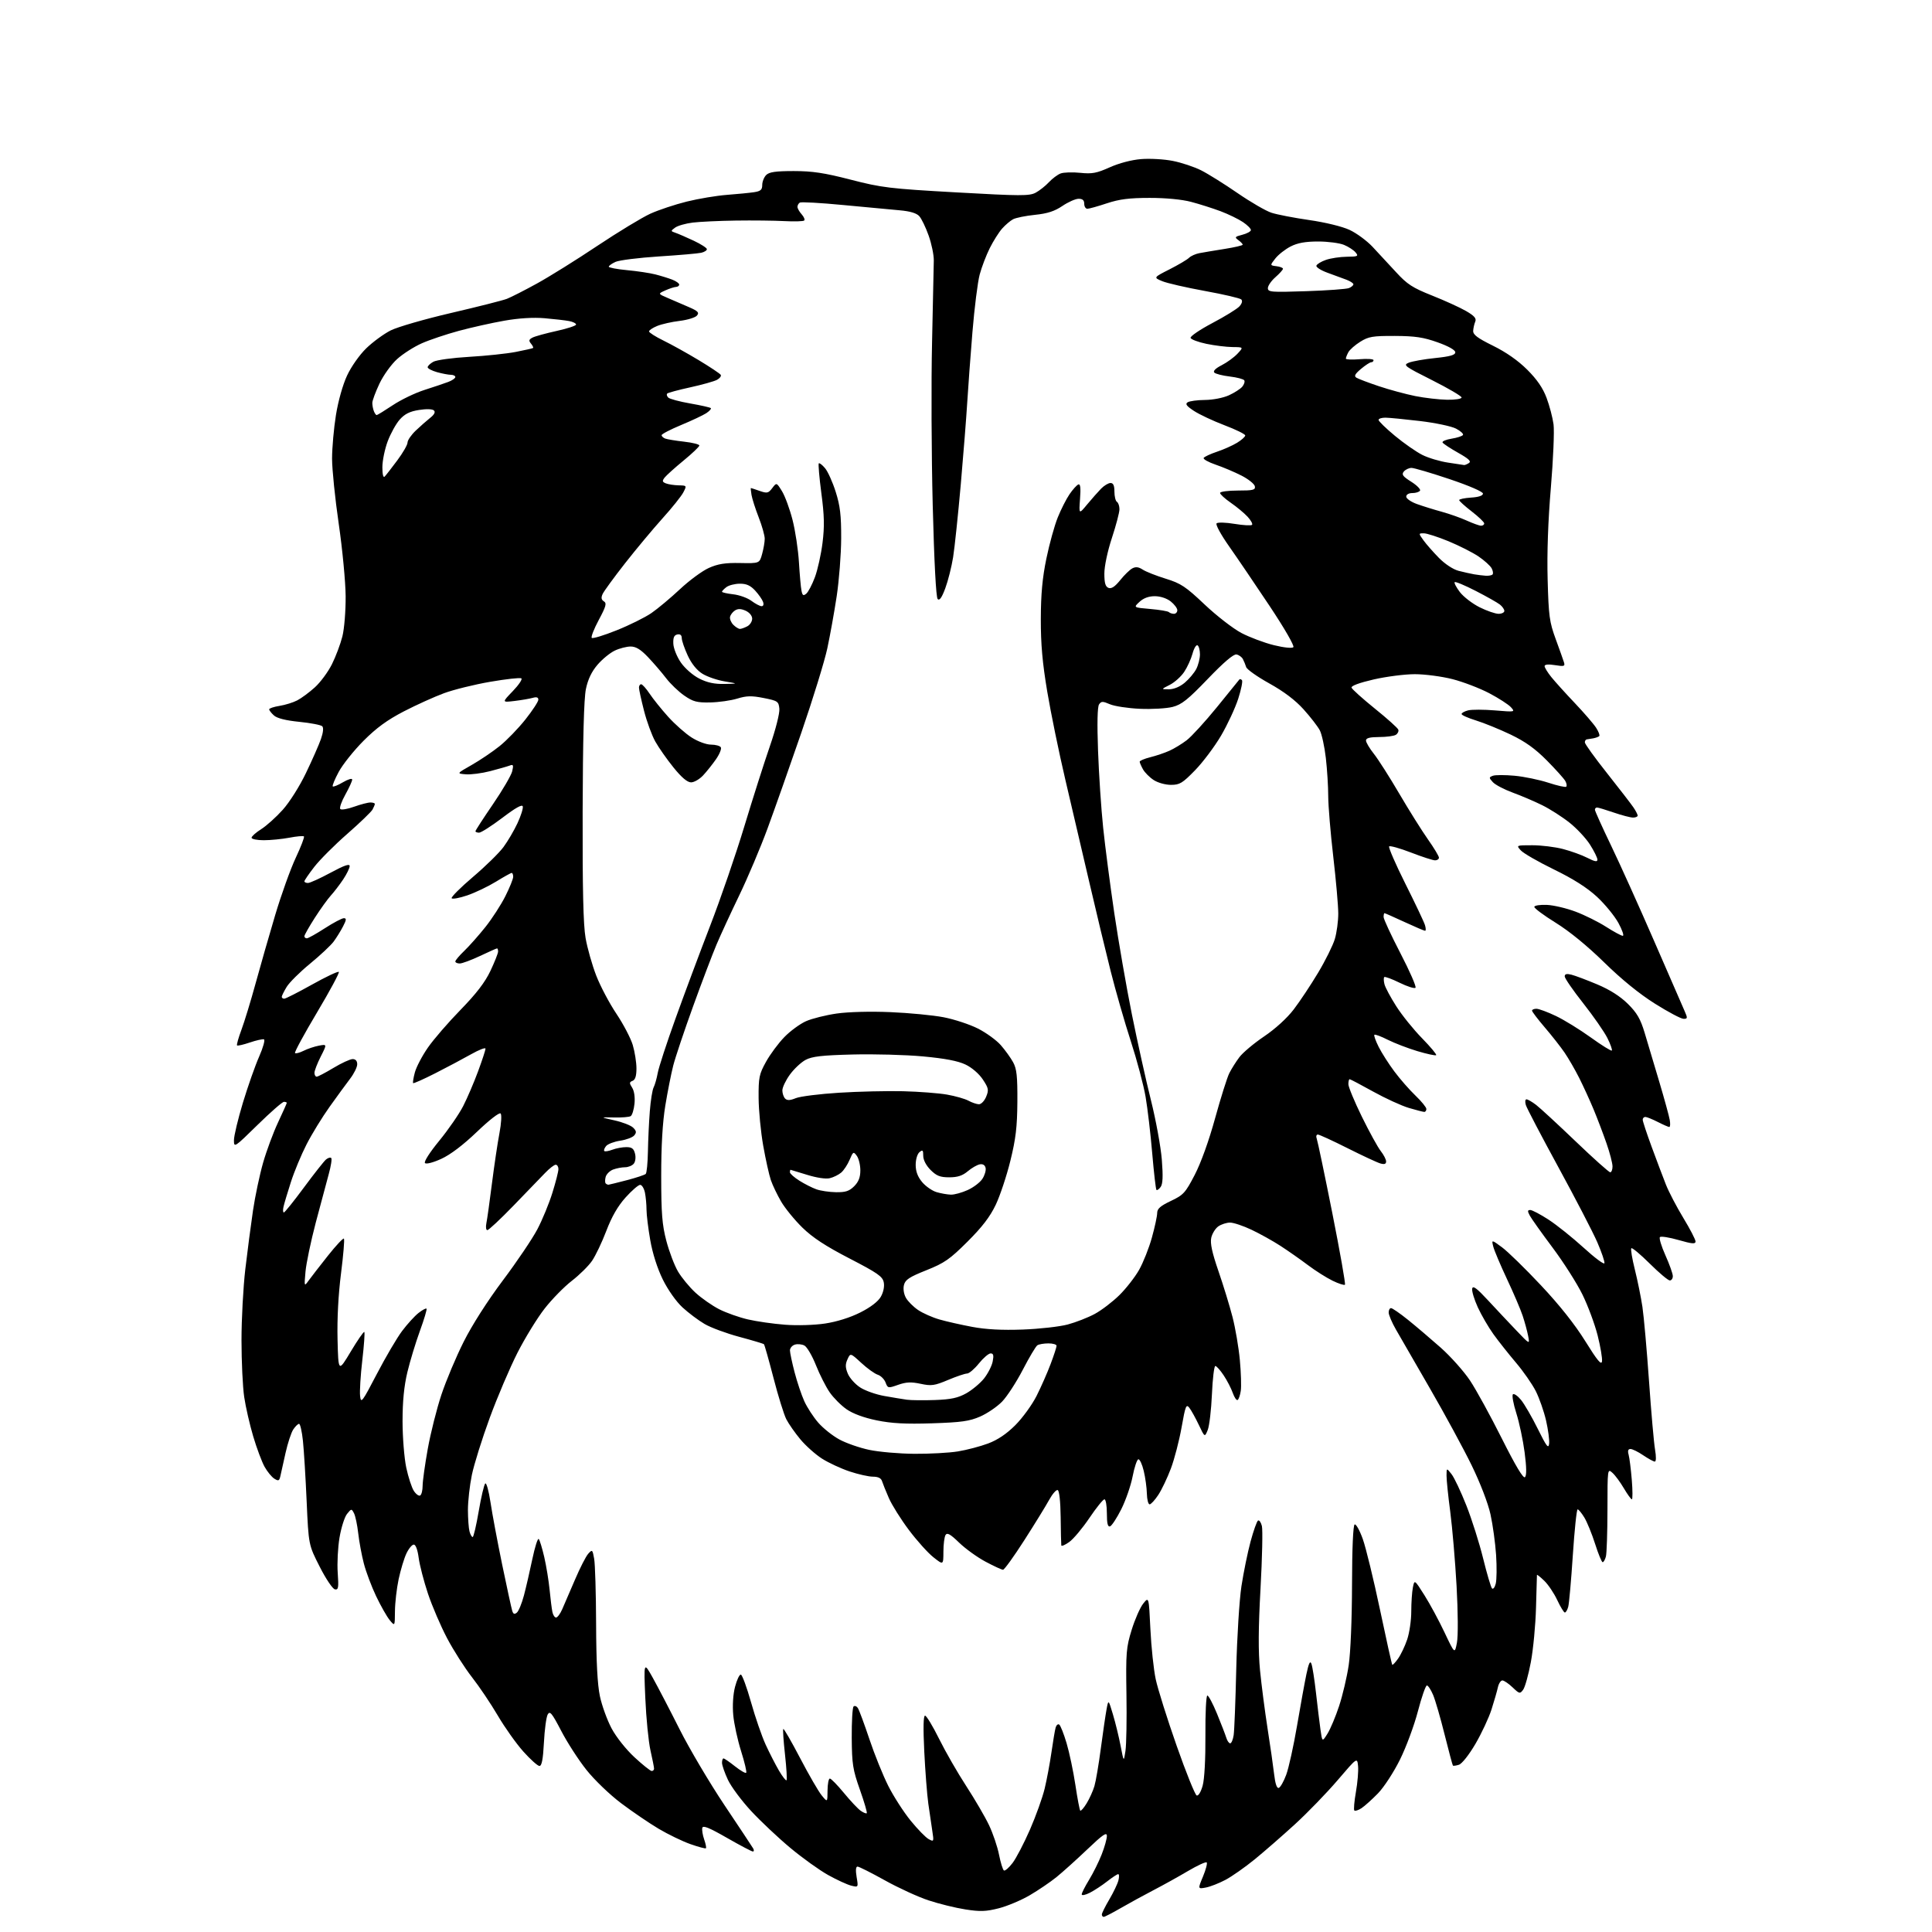 <?xml version="1.0" encoding="UTF-8" standalone="no"?>
<svg 
  version="1.1" 
  xmlns="http://www.w3.org/2000/svg" 
  xmlns:xlink="http://www.w3.org/1999/xlink" 
  xmlns:svg="http://www.w3.org/2000/svg"
  xmlns:rdf="http://www.w3.org/1999/02/22-rdf-syntax-ns#"
  xmlns:cc="http://creativecommons.org/ns#"
  xmlns:dc="http://purl.org/dc/elements/1.1/"
  viewBox="0 0 768 768"
  width="768"
  height="768"
>
<style>svg {background-color: white; }</style>"
<path stroke="none" fill="black" fill-rule="evenodd" d="M438.75,761.99C438.34,761.99 438.00,761.57 438.00,761.04C438.00,760.52 439.34,757.81 440.99,755.02C442.63,752.24 444.25,748.84 444.59,747.48C444.94,746.12 444.90,745.00 444.50,745.00C444.11,745.00 442.15,746.29 440.14,747.86C438.14,749.44 435.04,751.47 433.25,752.39C431.46,753.30 430.00,753.60 430.00,753.04C430.00,752.48 431.32,749.89 432.92,747.27C434.53,744.64 436.78,740.12 437.92,737.21C439.07,734.31 440.00,730.98 440.00,729.83C440.00,728.16 438.44,729.22 432.25,735.12C427.99,739.18 422.48,744.14 420.00,746.15C417.52,748.16 412.72,751.42 409.33,753.40C405.94,755.38 400.41,757.71 397.04,758.57C391.98,759.86 389.66,759.95 383.77,759.03C379.84,758.42 373.22,756.79 369.06,755.41C364.90,754.03 357.10,750.45 351.72,747.45C346.33,744.45 341.46,742.00 340.88,742.00C340.20,742.00 340.07,743.46 340.52,746.14C341.22,750.27 341.22,750.27 338.36,749.57C336.79,749.18 332.66,747.28 329.19,745.35C325.71,743.41 318.96,738.57 314.19,734.59C309.41,730.61 302.40,724.01 298.61,719.93C294.81,715.84 290.65,710.25 289.36,707.50C288.07,704.75 287.02,701.71 287.01,700.75C287.00,699.79 287.27,699.00 287.61,699.00C287.94,699.00 289.99,700.40 292.15,702.12C294.32,703.84 296.33,705.00 296.62,704.71C296.91,704.42 296.00,700.57 294.61,696.15C293.21,691.73 291.80,685.27 291.48,681.80C291.13,677.95 291.40,673.56 292.20,670.50C292.92,667.75 293.95,665.58 294.50,665.68C295.05,665.78 296.87,670.73 298.55,676.68C300.22,682.63 302.84,690.20 304.35,693.50C305.87,696.80 308.25,701.45 309.64,703.83C311.04,706.21 312.39,707.94 312.65,707.68C312.92,707.42 312.64,702.82 312.05,697.45C311.45,692.09 311.15,687.52 311.37,687.29C311.60,687.06 314.61,692.28 318.06,698.88C321.51,705.48 325.36,712.14 326.63,713.69C328.93,716.50 328.93,716.50 328.96,711.75C328.98,709.14 329.39,707.00 329.88,707.00C330.36,707.00 332.87,709.57 335.46,712.71C338.04,715.85 341.05,719.05 342.14,719.81C343.24,720.58 344.32,721.01 344.55,720.78C344.79,720.55 343.56,716.34 341.82,711.43C339.00,703.46 338.66,701.25 338.58,690.84C338.54,684.42 338.86,678.81 339.30,678.37C339.75,677.92 340.53,678.22 341.04,679.03C341.55,679.84 343.61,685.40 345.62,691.40C347.62,697.39 350.99,705.72 353.09,709.90C355.20,714.08 359.20,720.30 361.99,723.73C364.78,727.16 368.01,730.47 369.18,731.09C371.22,732.19 371.27,732.08 370.61,727.86C370.24,725.46 369.52,720.58 369.02,717.00C368.52,713.42 367.80,704.09 367.41,696.25C366.95,686.82 367.05,682.00 367.72,682.00C368.28,682.00 370.80,686.16 373.32,691.25C375.84,696.34 380.69,704.77 384.10,710.00C387.50,715.23 391.57,722.20 393.14,725.50C394.71,728.80 396.51,734.10 397.13,737.27C397.76,740.45 398.63,743.27 399.07,743.54C399.51,743.81 401.05,742.48 402.50,740.58C403.95,738.69 407.06,732.71 409.42,727.32C411.77,721.92 414.41,714.58 415.27,711.00C416.13,707.42 417.35,700.90 417.98,696.50C418.61,692.10 419.35,687.71 419.63,686.74C419.91,685.76 420.55,685.22 421.04,685.53C421.54,685.83 422.86,689.16 423.98,692.92C425.10,696.68 426.67,704.15 427.48,709.52C428.28,714.88 429.16,719.49 429.42,719.75C429.68,720.01 430.82,718.71 431.95,716.86C433.09,715.01 434.48,711.92 435.05,710.00C435.62,708.08 436.77,701.33 437.60,695.00C438.44,688.67 439.46,681.70 439.87,679.50C440.61,675.50 440.61,675.50 442.41,681.50C443.40,684.80 444.77,690.42 445.46,694.00C446.71,700.50 446.71,700.50 447.39,696.00C447.76,693.52 447.94,683.40 447.78,673.50C447.52,656.96 447.69,654.88 449.86,647.88C451.15,643.69 453.22,639.01 454.44,637.47C456.68,634.67 456.68,634.67 457.30,647.58C457.64,654.69 458.59,663.65 459.41,667.50C460.23,671.35 463.97,683.24 467.72,693.92C471.47,704.61 475.07,713.52 475.71,713.74C476.39,713.96 477.39,712.30 478.08,709.81C478.80,707.22 479.23,699.22 479.17,689.75C479.11,681.09 479.45,674.00 479.94,674.00C480.42,674.00 482.15,677.26 483.79,681.25C485.43,685.24 487.08,689.51 487.46,690.75C487.83,691.99 488.53,693.00 489.02,693.00C489.51,693.00 490.13,691.54 490.40,689.75C490.67,687.96 491.14,676.15 491.43,663.50C491.73,650.85 492.66,636.02 493.49,630.54C494.33,625.07 495.96,617.08 497.12,612.78C498.28,608.49 499.61,604.74 500.08,604.45C500.56,604.16 501.25,605.13 501.62,606.61C501.99,608.09 501.75,619.25 501.08,631.40C500.20,647.23 500.15,656.48 500.88,664.00C501.45,669.77 502.79,680.12 503.86,687.00C504.94,693.88 506.12,702.11 506.49,705.31C506.92,709.07 507.57,710.98 508.33,710.72C508.97,710.51 510.31,708.16 511.29,705.50C512.28,702.84 514.21,694.10 515.58,686.08C516.94,678.06 518.63,668.80 519.32,665.50C520.24,661.13 520.78,660.01 521.31,661.38C521.71,662.42 522.52,667.59 523.12,672.88C523.71,678.17 524.52,684.75 524.90,687.50C525.61,692.50 525.61,692.50 527.70,689.15C528.86,687.30 530.94,682.35 532.32,678.15C533.71,673.94 535.42,666.67 536.12,662.00C536.87,657.05 537.42,643.67 537.45,630.00C537.48,615.51 537.88,606.31 538.49,606.00C539.04,605.73 540.50,608.34 541.74,611.82C542.97,615.29 546.04,627.88 548.55,639.79C551.06,651.70 553.26,661.60 553.45,661.78C553.63,661.96 554.68,660.85 555.77,659.31C556.87,657.76 558.49,654.35 559.38,651.72C560.27,649.08 561.00,644.08 561.00,640.59C561.00,637.10 561.29,632.81 561.64,631.06C562.28,627.87 562.28,627.87 566.24,634.13C568.42,637.58 572.02,644.25 574.24,648.95C578.29,657.50 578.29,657.50 579.15,653.00C579.65,650.38 579.59,640.94 579.01,630.42C578.45,620.48 577.32,607.23 576.50,600.98C575.67,594.74 575.01,588.25 575.02,586.56C575.04,583.50 575.04,583.50 577.01,586.00C578.09,587.38 580.75,593.00 582.92,598.50C585.09,604.00 588.08,613.45 589.57,619.50C591.06,625.55 592.64,630.90 593.08,631.39C593.53,631.89 594.20,631.04 594.58,629.52C594.97,628.00 595.03,622.87 594.72,618.12C594.40,613.38 593.41,606.12 592.50,602.00C591.54,597.60 588.44,589.54 585.01,582.50C581.79,575.90 574.34,562.17 568.46,552.00C562.57,541.83 556.47,531.25 554.90,528.50C553.32,525.75 552.03,522.71 552.02,521.75C552.01,520.79 552.43,520.00 552.96,520.00C553.49,520.00 556.53,522.10 559.71,524.66C562.89,527.22 568.74,532.20 572.71,535.71C576.67,539.23 581.92,545.12 584.37,548.80C586.82,552.49 592.51,562.86 597.01,571.85C602.49,582.76 605.54,587.86 606.21,587.19C606.88,586.52 606.83,583.25 606.06,577.34C605.42,572.48 603.94,565.47 602.76,561.77C601.58,558.07 600.97,554.70 601.40,554.27C601.83,553.85 603.29,554.85 604.64,556.50C605.99,558.15 608.99,563.33 611.30,568.00C614.75,574.99 615.55,576.04 615.80,573.89C615.97,572.45 615.41,568.28 614.57,564.63C613.72,560.97 611.88,555.73 610.49,552.98C609.09,550.22 605.55,545.13 602.61,541.67C599.67,538.20 595.63,533.10 593.64,530.33C591.65,527.56 588.86,522.75 587.44,519.65C586.02,516.54 585.02,513.21 585.22,512.25C585.50,510.92 587.02,512.05 591.54,516.93C594.82,520.47 599.89,525.87 602.82,528.93C608.13,534.50 608.13,534.50 607.45,531.00C607.07,529.08 606.10,525.48 605.27,523.00C604.45,520.52 601.65,513.97 599.04,508.43C596.44,502.89 593.99,497.09 593.60,495.55C592.90,492.75 592.90,492.75 597.06,495.81C599.34,497.49 606.30,504.27 612.51,510.89C619.90,518.74 626.01,526.44 630.16,533.11C634.95,540.83 636.58,542.79 636.82,541.16C637.00,539.97 636.21,535.32 635.08,530.83C633.94,526.35 631.23,519.04 629.04,514.59C626.86,510.14 621.52,501.76 617.18,495.96C612.84,490.16 608.76,484.42 608.11,483.21C607.16,481.43 607.20,481.00 608.31,481.00C609.07,481.00 612.35,482.73 615.59,484.84C618.84,486.95 625.08,491.95 629.47,495.94C633.85,499.94 637.59,502.74 637.78,502.16C637.97,501.59 636.69,497.83 634.95,493.81C633.20,489.79 626.24,476.38 619.49,464.00C612.74,451.62 606.91,440.49 606.54,439.25C606.17,438.01 606.28,437.00 606.80,437.00C607.31,437.00 609.03,437.99 610.62,439.21C612.20,440.42 619.28,446.95 626.34,453.71C633.39,460.47 639.58,466.00 640.09,466.00C640.59,466.00 641.00,464.95 641.00,463.68C641.00,462.40 639.92,458.23 638.59,454.43C637.26,450.62 634.97,444.58 633.49,441.02C632.01,437.46 629.43,431.83 627.77,428.52C626.10,425.21 623.46,420.64 621.91,418.38C620.35,416.11 616.82,411.61 614.05,408.38C611.28,405.14 609.01,402.16 609.01,401.75C609.00,401.34 609.79,401.00 610.75,401.00C611.71,401.00 615.20,402.29 618.50,403.87C621.80,405.44 628.04,409.29 632.37,412.41C636.70,415.53 640.46,417.87 640.72,417.61C640.99,417.34 640.19,415.11 638.96,412.63C637.72,410.16 633.40,403.94 629.36,398.82C625.31,393.69 622.00,388.89 622.00,388.14C622.00,387.17 622.76,386.97 624.69,387.46C626.17,387.83 630.78,389.57 634.94,391.32C639.94,393.42 644.05,396.04 647.09,399.04C650.73,402.64 652.11,405.03 653.77,410.54C654.93,414.37 657.54,423.12 659.58,430.00C661.63,436.88 663.51,443.74 663.76,445.25C664.02,446.76 663.93,448.00 663.57,448.00C663.21,448.00 661.16,447.10 659.00,446.00C656.84,444.90 654.61,444.00 654.04,444.00C653.47,444.00 653.00,444.50 653.00,445.11C653.00,445.72 654.60,450.56 656.55,455.86C658.50,461.16 661.04,467.90 662.20,470.83C663.35,473.76 666.48,479.75 669.15,484.15C671.82,488.54 674.00,492.75 674.00,493.50C674.00,494.59 672.68,494.48 667.29,492.94C663.60,491.88 660.25,491.35 659.85,491.76C659.44,492.17 660.43,495.43 662.03,499.00C663.63,502.57 664.96,506.29 664.97,507.25C664.99,508.21 664.45,509.00 663.78,509.00C663.10,509.00 659.51,505.99 655.80,502.30C652.09,498.62 648.80,495.87 648.48,496.19C648.16,496.51 648.79,500.31 649.87,504.63C650.95,508.96 652.31,515.65 652.89,519.50C653.46,523.35 654.64,536.62 655.51,549.00C656.38,561.38 657.45,573.64 657.91,576.25C658.39,579.06 658.35,581.00 657.81,581.00C657.31,581.00 655.24,579.87 653.21,578.50C651.19,577.12 648.91,576.00 648.15,576.00C647.20,576.00 646.96,576.70 647.40,578.25C647.74,579.49 648.31,583.99 648.66,588.25C649.01,592.51 649.02,596.00 648.69,596.00C648.36,596.00 646.94,594.04 645.53,591.65C644.13,589.25 642.09,586.48 640.99,585.49C639.01,583.70 639.00,583.78 638.99,600.10C638.98,609.12 638.70,617.51 638.37,618.75C638.04,619.99 637.46,621.00 637.08,621.00C636.70,621.00 635.36,617.74 634.09,613.75C632.82,609.76 630.89,605.04 629.81,603.25C628.72,601.46 627.52,600.00 627.13,600.00C626.74,600.00 625.88,608.21 625.22,618.25C624.56,628.29 623.74,637.51 623.39,638.75C623.05,639.99 622.45,641.00 622.05,641.00C621.66,641.00 620.30,638.77 619.02,636.04C617.74,633.32 615.42,629.86 613.85,628.36C612.28,626.85 610.98,625.82 610.96,626.06C610.94,626.30 610.77,632.12 610.59,639.00C610.41,645.88 609.49,655.63 608.54,660.68C607.59,665.74 606.22,670.69 605.48,671.68C604.22,673.40 604.00,673.36 601.27,670.75C599.69,669.24 597.86,668.00 597.21,668.00C596.57,668.00 595.76,669.24 595.43,670.75C595.10,672.26 593.96,676.22 592.90,679.54C591.84,682.86 588.96,689.02 586.51,693.22C583.95,697.59 581.14,701.14 579.94,701.52C578.79,701.88 577.72,702.03 577.55,701.84C577.39,701.65 575.90,696.10 574.25,689.50C572.61,682.90 570.55,675.81 569.68,673.75C568.81,671.69 567.70,670.00 567.21,670.00C566.72,670.00 565.11,674.61 563.64,680.25C562.17,685.89 558.96,694.55 556.50,699.50C554.04,704.46 550.13,710.47 547.77,712.89C545.42,715.30 542.47,717.95 541.22,718.78C539.96,719.60 538.68,720.01 538.37,719.70C538.05,719.39 538.34,716.06 539.00,712.31C539.66,708.57 540.04,703.94 539.85,702.03C539.50,698.56 539.50,698.56 531.72,707.66C527.44,712.67 519.83,720.53 514.80,725.14C509.77,729.74 502.54,736.04 498.74,739.14C494.95,742.23 489.74,745.89 487.17,747.26C484.60,748.62 481.07,750.01 479.32,750.33C476.14,750.92 476.14,750.92 478.21,745.94C479.35,743.20 480.01,740.68 479.68,740.34C479.34,740.01 476.01,741.54 472.28,743.74C468.55,745.95 462.35,749.39 458.50,751.39C454.65,753.39 448.80,756.59 445.50,758.50C442.20,760.41 439.16,761.98 438.75,761.99zM299.27,736.00C298.81,736.00 294.17,733.56 288.96,730.57C281.85,726.49 279.42,725.51 279.17,726.62C278.99,727.43 279.32,729.49 279.92,731.21C280.52,732.92 280.83,734.50 280.62,734.71C280.41,734.93 277.64,734.19 274.46,733.07C271.28,731.95 265.61,729.21 261.85,726.98C258.10,724.75 251.36,720.17 246.89,716.80C242.36,713.39 236.26,707.52 233.11,703.55C229.99,699.64 225.49,692.67 223.10,688.07C219.39,680.95 218.59,679.98 217.72,681.53C217.16,682.53 216.48,687.55 216.22,692.68C215.87,699.35 215.36,702.00 214.44,702.00C213.74,702.00 210.85,699.41 208.02,696.25C205.20,693.09 200.64,686.67 197.90,682.00C195.16,677.33 190.54,670.45 187.62,666.72C184.71,662.99 180.26,656.02 177.73,651.22C175.20,646.43 171.78,638.45 170.12,633.50C168.47,628.55 166.81,622.14 166.43,619.25C166.01,616.07 165.25,614.00 164.49,614.00C163.79,614.00 162.48,615.58 161.56,617.52C160.64,619.46 159.25,624.07 158.46,627.77C157.68,631.47 157.02,637.20 157.00,640.50C156.96,646.50 156.96,646.50 154.90,644.00C153.77,642.62 151.35,638.35 149.51,634.50C147.68,630.65 145.48,624.80 144.63,621.50C143.77,618.20 142.77,612.80 142.40,609.50C142.03,606.20 141.28,602.63 140.73,601.56C139.75,599.67 139.68,599.67 137.95,601.81C136.98,603.01 135.64,607.23 134.97,611.18C134.30,615.13 133.98,621.46 134.25,625.23C134.67,631.18 134.52,632.06 133.12,631.79C132.23,631.62 129.51,627.58 127.09,622.80C122.67,614.12 122.67,614.12 121.90,596.81C121.48,587.29 120.81,576.46 120.42,572.75C120.03,569.04 119.34,566.00 118.88,566.00C118.42,566.00 117.38,567.02 116.56,568.26C115.75,569.51 114.38,573.67 113.52,577.51C112.67,581.36 111.74,585.51 111.46,586.75C111.03,588.68 110.70,588.83 109.06,587.80C108.01,587.15 106.26,585.01 105.17,583.06C104.08,581.10 102.05,575.67 100.66,571.00C99.27,566.33 97.65,559.26 97.07,555.31C96.48,551.35 96.00,541.23 96.00,532.80C96.00,524.38 96.68,511.64 97.52,504.49C98.36,497.35 99.73,486.86 100.57,481.19C101.41,475.52 103.22,466.97 104.59,462.19C105.96,457.41 108.64,450.19 110.54,446.15C112.44,442.10 114.00,438.61 114.00,438.40C114.00,438.18 113.49,438.00 112.87,438.00C112.24,438.00 107.52,442.13 102.37,447.18C93.17,456.20 93.00,456.31 93.00,453.24C93.00,451.52 94.61,444.80 96.57,438.31C98.54,431.81 101.44,423.57 103.02,420.00C104.59,416.43 105.45,413.35 104.93,413.16C104.40,412.98 101.87,413.54 99.31,414.41C96.76,415.28 94.47,415.80 94.23,415.57C94.00,415.33 94.79,412.52 95.99,409.32C97.18,406.12 99.70,397.88 101.58,391.00C103.46,384.12 106.97,371.88 109.38,363.79C111.79,355.70 115.47,345.46 117.54,341.04C119.62,336.61 121.10,332.76 120.82,332.49C120.55,332.21 117.94,332.44 115.03,333.00C112.11,333.55 107.54,334.00 104.86,334.00C102.19,334.00 100.00,333.56 100.00,333.01C100.00,332.47 101.72,330.94 103.81,329.62C105.91,328.30 109.77,324.83 112.39,321.91C115.08,318.92 119.10,312.56 121.62,307.29C124.09,302.17 126.76,296.10 127.57,293.81C128.48,291.21 128.68,289.28 128.10,288.70C127.59,288.19 123.48,287.39 118.97,286.94C113.58,286.40 110.14,285.53 108.89,284.40C107.85,283.46 107.00,282.37 107.00,281.97C107.00,281.58 108.85,280.96 111.10,280.60C113.36,280.24 116.54,279.26 118.16,278.41C119.79,277.57 122.93,275.25 125.14,273.25C127.35,271.26 130.41,267.12 131.94,264.06C133.47,261.00 135.34,256.02 136.10,253.00C136.87,249.93 137.44,242.86 137.40,237.00C137.35,231.22 136.12,218.31 134.66,208.29C133.20,198.28 132.00,186.58 132.00,182.29C132.01,178.01 132.70,170.22 133.54,165.00C134.44,159.41 136.26,152.94 137.97,149.28C139.62,145.73 142.91,141.07 145.59,138.46C148.19,135.94 152.54,132.75 155.27,131.36C157.99,129.98 168.83,126.85 179.36,124.40C189.89,121.95 199.85,119.43 201.50,118.79C203.15,118.15 208.53,115.41 213.45,112.70C218.38,109.99 229.18,103.26 237.45,97.73C245.73,92.21 255.20,86.47 258.50,84.96C261.80,83.46 268.32,81.29 273.00,80.13C277.68,78.97 284.88,77.77 289.00,77.46C293.12,77.15 297.96,76.67 299.75,76.40C302.37,76.00 303.00,75.45 303.00,73.53C303.00,72.22 303.71,70.44 304.57,69.57C305.78,68.37 308.33,68.00 315.52,68.00C322.95,68.00 327.65,68.71 338.20,71.43C350.52,74.61 353.61,74.99 380.21,76.48C405.79,77.92 409.22,77.93 411.71,76.59C413.24,75.76 415.60,73.90 416.95,72.44C418.30,70.99 420.40,69.42 421.60,68.96C422.81,68.50 426.32,68.38 429.40,68.70C434.12,69.19 435.94,68.85 441.15,66.51C444.86,64.85 449.84,63.54 453.64,63.24C457.11,62.96 462.76,63.28 466.19,63.96C469.62,64.63 474.70,66.32 477.47,67.71C480.24,69.11 486.74,73.17 491.92,76.74C497.10,80.31 503.18,83.84 505.42,84.57C507.66,85.30 514.44,86.61 520.47,87.48C526.85,88.40 533.55,90.03 536.47,91.39C539.24,92.67 543.35,95.70 545.61,98.11C547.88,100.52 552.07,105.05 554.94,108.17C559.39,113.03 561.48,114.38 569.32,117.50C574.37,119.51 580.45,122.28 582.82,123.66C586.09,125.56 586.97,126.58 586.44,127.84C586.05,128.75 585.68,130.40 585.61,131.50C585.53,133.05 587.32,134.39 593.50,137.44C598.70,140.00 603.46,143.33 607.09,146.95C610.98,150.83 613.32,154.23 614.79,158.17C615.96,161.28 617.20,166.02 617.56,168.71C617.91,171.39 617.43,182.71 616.49,193.88C615.38,207.01 614.92,219.88 615.21,230.34C615.60,244.86 615.93,247.26 618.40,254.00C619.91,258.12 621.40,262.30 621.70,263.28C622.19,264.86 621.78,264.99 618.12,264.40C615.49,263.98 614.00,264.12 614.00,264.80C614.00,265.37 615.21,267.34 616.69,269.17C618.17,271.00 622.37,275.65 626.03,279.50C629.68,283.35 633.48,287.75 634.47,289.28C635.46,290.81 636.03,292.31 635.73,292.61C635.43,292.91 634.35,293.31 633.34,293.50C632.33,293.69 631.16,293.88 630.75,293.92C630.34,293.97 630.00,294.50 630.00,295.11C630.00,295.73 633.97,301.24 638.83,307.36C643.68,313.49 648.41,319.61 649.33,320.97C650.25,322.33 651.00,323.79 651.00,324.22C651.00,324.65 650.17,325.00 649.16,325.00C648.14,325.00 644.70,324.10 641.50,323.00C638.30,321.90 635.31,321.00 634.84,321.00C634.38,321.00 634.00,321.39 634.00,321.88C634.00,322.36 636.89,328.77 640.43,336.13C643.97,343.48 651.65,360.52 657.51,374.00C663.37,387.48 668.80,399.96 669.59,401.75C670.91,404.74 670.88,405.00 669.24,405.00C668.25,405.00 663.13,402.29 657.86,398.97C651.65,395.07 644.55,389.29 637.67,382.55C630.99,376.01 623.85,370.17 618.40,366.80C613.63,363.85 609.81,361.00 609.91,360.47C610.01,359.94 612.25,359.59 614.90,359.71C617.55,359.82 622.68,361.03 626.30,362.39C629.93,363.75 635.40,366.47 638.47,368.44C641.53,370.40 644.51,372.00 645.08,372.00C645.66,372.00 644.88,369.71 643.36,366.92C641.84,364.13 638.00,359.44 634.83,356.50C630.90,352.87 625.46,349.40 617.74,345.64C611.50,342.60 605.57,339.18 604.55,338.05C602.69,336.00 602.70,336.00 609.13,336.00C612.68,336.00 618.16,336.67 621.32,337.50C624.48,338.32 628.85,339.90 631.03,341.02C633.97,342.52 635.00,342.70 635.00,341.72C635.00,340.99 633.68,338.32 632.07,335.78C630.46,333.24 626.78,329.29 623.88,327.00C620.98,324.70 616.11,321.59 613.05,320.08C610.00,318.57 604.72,316.31 601.32,315.07C597.92,313.82 594.37,311.96 593.43,310.92C591.83,309.15 591.83,309.00 593.44,308.38C594.38,308.02 598.27,308.02 602.08,308.37C605.89,308.72 611.93,309.98 615.52,311.15C619.11,312.33 622.30,313.04 622.61,312.72C622.93,312.41 622.76,311.39 622.23,310.45C621.71,309.52 618.41,305.85 614.89,302.29C610.24,297.60 606.32,294.79 600.50,292.00C596.10,289.90 589.91,287.38 586.75,286.40C583.59,285.43 581.00,284.28 581.00,283.84C581.00,283.40 582.17,282.74 583.61,282.38C585.04,282.02 589.85,282.03 594.30,282.40C602.28,283.07 602.36,283.05 600.61,281.12C599.63,280.04 595.75,277.54 591.97,275.55C588.19,273.57 581.63,271.06 577.39,269.97C573.15,268.89 566.41,268.00 562.42,268.00C558.42,268.00 551.04,268.95 546.03,270.10C540.36,271.41 537.04,272.64 537.26,273.35C537.46,273.98 541.64,277.73 546.54,281.69C551.45,285.64 555.63,289.40 555.85,290.05C556.07,290.70 555.63,291.62 554.87,292.10C554.12,292.58 551.14,292.98 548.25,292.98C544.49,293.00 543.00,293.39 543.00,294.36C543.00,295.11 544.40,297.47 546.10,299.61C547.81,301.75 552.37,308.90 556.24,315.50C560.11,322.10 565.24,330.28 567.64,333.68C570.04,337.08 572.00,340.34 572.00,340.93C572.00,341.52 571.31,342.00 570.47,342.00C569.62,342.00 565.32,340.61 560.90,338.90C556.48,337.20 552.57,336.10 552.21,336.46C551.85,336.82 554.75,343.50 558.66,351.31C562.57,359.11 566.08,366.51 566.45,367.75C566.83,368.99 566.85,370.00 566.50,370.00C566.15,370.00 562.46,368.43 558.29,366.50C554.13,364.57 550.56,363.00 550.36,363.00C550.16,363.00 550.00,363.68 550.00,364.52C550.00,365.35 553.02,371.86 556.71,378.97C560.41,386.09 563.09,392.24 562.68,392.65C562.28,393.06 559.43,392.16 556.35,390.65C553.28,389.14 550.54,388.13 550.26,388.41C549.99,388.68 550.02,389.96 550.35,391.25C550.67,392.54 552.79,396.49 555.06,400.04C557.33,403.60 561.93,409.30 565.29,412.72C568.64,416.15 571.17,419.17 570.90,419.44C570.63,419.71 567.28,418.99 563.45,417.85C559.63,416.70 554.32,414.66 551.65,413.32C548.98,411.97 546.59,411.08 546.33,411.34C546.07,411.59 546.84,413.76 548.04,416.15C549.24,418.54 552.05,422.94 554.28,425.92C556.50,428.91 560.28,433.22 562.66,435.50C565.05,437.79 567.00,440.18 567.00,440.83C567.00,441.47 566.63,442.00 566.18,442.00C565.73,442.00 562.97,441.29 560.04,440.42C557.11,439.55 550.72,436.62 545.85,433.92C540.98,431.21 536.77,429.00 536.50,429.00C536.22,429.00 536.00,429.89 536.00,430.98C536.00,432.07 538.41,437.88 541.36,443.90C544.31,449.91 547.69,456.06 548.86,457.55C550.04,459.05 551.00,460.91 551.00,461.70C551.00,462.71 550.33,462.95 548.75,462.50C547.51,462.15 541.64,459.42 535.71,456.44C529.77,453.45 524.44,451.00 523.85,451.00C523.27,451.00 523.07,451.75 523.43,452.67C523.78,453.59 526.57,466.90 529.62,482.25C532.67,497.60 534.93,510.40 534.64,510.69C534.34,510.99 532.13,510.28 529.73,509.11C527.32,507.94 522.91,505.15 519.92,502.90C516.94,500.65 512.02,497.21 509.00,495.25C505.98,493.29 500.80,490.41 497.50,488.85C494.20,487.28 490.36,486.00 488.97,486.00C487.58,486.00 485.48,486.68 484.30,487.50C483.12,488.33 481.86,490.37 481.49,492.03C481.01,494.21 481.82,497.94 484.35,505.28C486.29,510.90 488.81,519.12 489.95,523.55C491.09,527.97 492.40,535.67 492.86,540.64C493.32,545.62 493.49,551.12 493.23,552.86C492.98,554.60 492.42,556.24 491.98,556.51C491.55,556.78 490.69,555.54 490.06,553.75C489.44,551.96 487.82,548.81 486.45,546.75C485.09,544.69 483.58,543.00 483.11,543.00C482.64,543.00 482.03,548.06 481.76,554.25C481.49,560.44 480.74,566.82 480.09,568.44C478.90,571.38 478.90,571.38 476.56,566.44C475.27,563.72 473.58,560.67 472.81,559.66C471.54,558.00 471.22,558.78 469.70,567.38C468.77,572.63 466.86,579.99 465.46,583.72C464.06,587.45 461.80,592.19 460.44,594.25C459.08,596.31 457.53,598.00 456.99,598.00C456.44,598.00 455.96,596.09 455.90,593.75C455.85,591.41 455.29,587.34 454.65,584.69C454.02,582.04 453.05,579.98 452.50,580.10C451.95,580.23 450.93,583.29 450.23,586.91C449.53,590.54 447.50,596.39 445.73,599.93C443.95,603.46 441.94,606.54 441.25,606.76C440.35,607.05 440.00,605.60 440.00,601.58C440.00,598.51 439.56,596.00 439.03,596.00C438.50,596.00 435.81,599.33 433.06,603.41C430.31,607.49 426.70,611.79 425.03,612.98C423.36,614.17 421.94,614.77 421.88,614.32C421.81,613.87 421.69,608.82 421.63,603.09C421.55,596.79 421.08,592.54 420.44,592.32C419.86,592.13 418.34,593.88 417.05,596.23C415.77,598.58 411.33,605.79 407.19,612.25C403.05,618.71 399.24,624.00 398.72,624.00C398.20,624.00 395.08,622.56 391.78,620.80C388.47,619.04 383.74,615.62 381.25,613.21C377.81,609.87 376.53,609.14 375.88,610.16C375.41,610.90 375.02,613.90 375.02,616.83C375.00,622.17 375.00,622.17 371.03,619.02C368.84,617.29 364.46,612.41 361.28,608.17C358.10,603.94 354.52,598.23 353.33,595.49C352.13,592.74 350.91,589.71 350.61,588.75C350.25,587.58 349.04,587.00 347.00,587.00C345.32,587.00 341.14,586.06 337.72,584.92C334.30,583.78 329.37,581.49 326.76,579.83C324.16,578.17 320.28,574.71 318.15,572.15C316.02,569.59 313.51,566.00 312.57,564.17C311.63,562.33 309.34,554.97 307.49,547.81C305.63,540.64 303.92,534.59 303.68,534.35C303.45,534.12 299.04,532.80 293.89,531.42C288.74,530.04 282.52,527.74 280.08,526.30C277.63,524.87 273.68,521.90 271.30,519.71C268.78,517.38 265.51,512.75 263.47,508.61C261.31,504.22 259.40,498.25 258.49,493.00C257.67,488.32 257.00,482.87 257.00,480.88C257.00,478.88 256.72,475.84 256.38,474.12C256.03,472.41 255.17,471.00 254.47,471.00C253.76,471.00 251.15,473.26 248.67,476.02C245.59,479.45 243.17,483.65 241.03,489.27C239.31,493.80 236.74,499.17 235.34,501.21C233.93,503.26 230.31,506.83 227.29,509.16C224.28,511.49 219.42,516.44 216.50,520.18C213.58,523.91 208.73,531.81 205.71,537.73C202.70,543.65 197.73,555.30 194.68,563.61C191.63,571.92 188.43,582.14 187.57,586.32C186.71,590.50 186.01,596.75 186.01,600.21C186.02,603.67 186.30,607.51 186.63,608.75C186.96,609.99 187.53,611.00 187.89,611.00C188.25,611.00 189.33,606.40 190.29,600.78C191.25,595.16 192.42,590.18 192.89,589.71C193.35,589.25 194.29,592.61 194.98,597.18C195.66,601.76 197.76,612.92 199.63,622.00C201.51,631.08 203.30,639.31 203.61,640.30C204.02,641.64 204.50,641.83 205.46,641.04C206.17,640.45 207.43,637.39 208.27,634.23C209.10,631.08 210.61,624.57 211.61,619.77C212.62,614.97 213.76,611.37 214.15,611.77C214.54,612.17 215.53,615.42 216.36,619.00C217.18,622.58 218.13,628.42 218.48,632.00C218.83,635.58 219.32,639.51 219.58,640.75C219.83,641.99 220.49,643.00 221.04,643.00C221.58,643.00 222.68,641.54 223.47,639.75C224.27,637.96 226.55,632.67 228.54,628.00C230.53,623.33 232.91,618.66 233.83,617.64C235.43,615.87 235.53,615.95 236.19,619.64C236.57,621.76 236.92,633.40 236.96,645.50C237.01,660.53 237.49,669.64 238.47,674.27C239.26,677.99 241.35,683.75 243.11,687.06C244.94,690.50 248.86,695.43 252.22,698.54C255.46,701.54 258.54,704.00 259.06,704.00C259.58,704.00 260.00,703.58 260.00,703.06C260.00,702.55 259.36,699.28 258.57,695.81C257.79,692.34 256.86,682.98 256.52,675.00C255.89,660.50 255.89,660.50 259.52,667.00C261.51,670.58 266.32,679.80 270.19,687.50C274.07,695.20 282.06,708.70 287.94,717.50C293.83,726.30 298.98,734.06 299.38,734.75C299.79,735.44 299.74,736.00 299.27,736.00zM167.04,594.47C167.57,594.15 168.00,592.41 168.00,590.62C168.00,588.82 168.92,582.21 170.05,575.92C171.18,569.64 173.62,559.94 175.48,554.37C177.34,548.79 181.32,539.33 184.33,533.35C187.63,526.77 193.78,517.13 199.89,508.99C205.45,501.59 211.63,492.43 213.61,488.66C215.60,484.88 218.29,478.35 219.59,474.14C220.90,469.94 221.98,465.71 221.98,464.75C221.99,463.79 221.50,463.00 220.90,463.00C220.29,463.00 218.38,464.49 216.65,466.30C214.92,468.12 209.27,473.97 204.09,479.30C198.92,484.64 194.25,489.00 193.73,489.00C193.20,489.00 193.03,487.76 193.34,486.25C193.66,484.74 194.65,477.65 195.55,470.50C196.46,463.35 197.79,454.35 198.53,450.50C199.28,446.56 199.48,443.11 199.00,442.62C198.50,442.11 194.48,445.23 189.60,449.91C184.13,455.15 179.04,459.01 175.44,460.65C172.19,462.14 169.45,462.85 168.94,462.34C168.43,461.83 170.81,458.10 174.60,453.48C178.20,449.09 182.49,442.88 184.13,439.67C185.77,436.46 188.43,430.25 190.05,425.85C191.67,421.46 193.00,417.41 193.00,416.86C193.00,416.30 190.41,417.31 187.25,419.09C184.09,420.87 177.70,424.27 173.05,426.63C168.40,428.99 164.43,430.76 164.23,430.56C164.03,430.36 164.34,428.44 164.92,426.28C165.51,424.12 167.83,419.69 170.10,416.43C172.36,413.17 178.20,406.42 183.07,401.43C189.35,394.98 192.80,390.49 194.96,385.93C196.63,382.39 198.00,378.94 198.00,378.25C198.00,377.56 197.82,377.00 197.59,377.00C197.36,377.00 194.33,378.35 190.84,380.00C187.35,381.65 183.71,383.00 182.75,383.00C181.79,383.00 181.00,382.64 181.00,382.20C181.00,381.75 182.61,379.84 184.59,377.95C186.56,376.05 190.33,371.80 192.96,368.50C195.59,365.20 199.15,359.70 200.87,356.28C202.59,352.86 204.00,349.37 204.00,348.53C204.00,347.69 203.73,347.00 203.40,347.00C203.07,347.00 200.26,348.56 197.15,350.48C194.04,352.39 188.92,354.84 185.77,355.92C182.62,356.99 179.81,357.51 179.54,357.06C179.26,356.61 183.08,352.79 188.04,348.57C193.00,344.36 198.45,339.02 200.15,336.70C201.86,334.39 204.35,330.14 205.70,327.25C207.05,324.36 208.00,321.36 207.82,320.59C207.60,319.62 205.02,321.05 199.70,325.09C195.40,328.34 191.24,331.00 190.45,331.00C189.65,331.00 189.00,330.74 189.00,330.43C189.00,330.11 192.13,325.28 195.96,319.68C199.79,314.08 203.23,308.19 203.61,306.59C204.19,304.12 204.04,303.77 202.62,304.32C201.69,304.67 198.20,305.67 194.86,306.54C191.53,307.40 187.15,307.97 185.15,307.80C181.50,307.50 181.50,307.50 187.50,304.09C190.80,302.21 195.80,298.84 198.60,296.59C201.41,294.34 206.02,289.58 208.85,286.01C211.68,282.44 214.00,278.90 214.00,278.14C214.00,277.19 213.31,276.97 211.75,277.41C210.51,277.76 207.25,278.32 204.50,278.65C199.50,279.25 199.50,279.25 203.84,274.74C206.23,272.26 207.76,269.97 207.24,269.65C206.71,269.32 201.16,269.94 194.89,271.02C188.63,272.09 180.35,274.14 176.50,275.56C172.65,276.98 165.45,280.24 160.50,282.80C153.93,286.21 149.61,289.36 144.50,294.49C140.65,298.36 136.22,303.91 134.65,306.83C133.08,309.75 132.01,312.35 132.27,312.61C132.54,312.87 134.38,312.12 136.37,310.94C138.38,309.76 140.00,309.29 140.00,309.90C140.00,310.50 138.76,313.21 137.25,315.92C135.74,318.63 134.85,321.19 135.28,321.61C135.70,322.03 138.17,321.62 140.77,320.68C143.37,319.75 146.29,318.99 147.25,319.00C148.21,319.00 149.00,319.25 149.00,319.57C149.00,319.88 148.59,320.89 148.08,321.82C147.57,322.74 143.05,327.10 138.02,331.50C132.99,335.90 127.11,341.79 124.94,344.59C122.77,347.39 121.00,349.98 121.00,350.34C121.00,350.70 121.64,351.00 122.42,351.00C123.21,351.00 127.26,349.16 131.42,346.91C136.82,344.00 139.00,343.24 139.00,344.27C139.00,345.07 137.83,347.47 136.40,349.61C134.97,351.75 132.76,354.62 131.50,356.00C130.24,357.38 127.36,361.38 125.10,364.91C122.85,368.43 121.00,371.69 121.00,372.16C121.00,372.62 121.43,373.00 121.97,373.00C122.50,373.00 125.72,371.20 129.12,369.00C132.53,366.80 135.93,365.00 136.68,365.00C137.78,365.00 137.72,365.65 136.37,368.25C135.45,370.04 133.77,372.75 132.64,374.28C131.51,375.81 127.28,379.77 123.25,383.08C119.21,386.39 115.03,390.54 113.96,392.30C112.89,394.06 112.01,395.84 112.00,396.25C112.00,396.66 112.45,397.00 112.99,397.00C113.53,397.00 118.51,394.47 124.04,391.38C129.57,388.29 134.36,386.03 134.69,386.35C135.01,386.68 131.10,393.94 126.00,402.50C120.90,411.06 116.97,418.30 117.27,418.60C117.57,418.90 119.09,418.50 120.66,417.72C122.22,416.93 124.96,416.01 126.75,415.67C130.01,415.05 130.01,415.05 127.50,419.99C126.13,422.71 125.00,425.62 125.00,426.47C125.00,427.31 125.40,428.00 125.88,428.00C126.36,428.00 129.37,426.43 132.57,424.50C135.77,422.57 139.20,421.00 140.19,421.00C141.35,421.00 142.00,421.74 142.00,423.06C142.00,424.19 140.73,426.78 139.17,428.81C137.62,430.84 133.94,435.88 131.00,440.00C128.06,444.12 123.94,450.84 121.85,454.93C119.76,459.01 116.95,465.76 115.62,469.93C114.28,474.09 112.96,478.51 112.69,479.75C112.41,480.99 112.48,481.99 112.84,481.98C113.20,481.96 116.80,477.49 120.83,472.03C124.86,466.58 128.81,461.57 129.60,460.91C130.40,460.25 131.33,459.99 131.67,460.33C132.01,460.68 131.56,463.55 130.68,466.73C129.80,469.90 127.48,478.57 125.52,486.00C123.57,493.43 121.73,502.20 121.44,505.50C120.91,511.47 120.91,511.49 122.70,509.03C123.69,507.66 127.12,503.24 130.33,499.19C133.54,495.14 136.41,492.07 136.71,492.37C137.01,492.67 136.49,498.90 135.56,506.21C134.49,514.59 133.98,524.30 134.18,532.50C134.50,545.50 134.50,545.50 139.43,537.27C142.14,532.74 144.57,529.23 144.82,529.48C145.07,529.73 144.71,534.79 144.02,540.72C143.33,546.65 142.94,553.02 143.14,554.88C143.48,558.04 143.91,557.47 149.82,546.14C153.29,539.48 157.80,531.80 159.85,529.08C161.90,526.35 164.82,523.15 166.34,521.95C167.86,520.75 169.30,519.97 169.55,520.21C169.79,520.46 168.61,524.42 166.93,529.03C165.25,533.64 163.00,541.03 161.94,545.45C160.61,551.01 160.02,557.06 160.02,565.00C160.03,571.33 160.69,579.60 161.49,583.39C162.30,587.18 163.66,591.36 164.52,592.67C165.38,593.99 166.52,594.80 167.04,594.47zM363.50,577.91C369.55,577.95 377.33,577.53 380.79,576.96C384.24,576.40 389.63,574.99 392.76,573.82C396.60,572.38 400.12,570.01 403.62,566.51C406.48,563.65 410.26,558.44 412.04,554.92C413.81,551.41 416.33,545.70 417.63,542.24C418.94,538.78 420.00,535.51 420.00,534.98C420.00,534.44 418.54,534.01 416.75,534.02C414.96,534.02 412.99,534.36 412.37,534.77C411.75,535.17 409.14,539.55 406.58,544.50C404.01,549.45 400.30,555.16 398.32,557.19C396.34,559.22 392.42,561.88 389.61,563.11C385.36,564.96 382.14,565.41 370.47,565.79C359.96,566.13 354.45,565.83 348.47,564.61C343.42,563.57 339.05,561.96 336.53,560.21C334.35,558.69 331.32,555.66 329.81,553.47C328.30,551.29 325.84,546.43 324.35,542.69C322.86,538.94 320.80,535.43 319.78,534.88C318.76,534.34 317.04,534.17 315.96,534.51C314.88,534.85 314.01,535.89 314.02,536.82C314.03,537.74 314.85,541.65 315.86,545.50C316.86,549.35 318.60,554.52 319.72,557.00C320.84,559.48 323.34,563.31 325.27,565.53C327.20,567.75 330.97,570.75 333.64,572.20C336.31,573.66 341.65,575.52 345.50,576.34C349.35,577.16 357.45,577.87 363.50,577.91zM371.68,556.53C378.03,556.30 380.80,555.70 384.09,553.87C386.42,552.56 389.59,549.92 391.14,548.00C392.68,546.07 394.24,543.03 394.60,541.25C395.10,538.77 394.90,538.00 393.79,538.00C392.99,538.00 390.89,539.80 389.12,542.00C387.35,544.20 385.24,546.00 384.42,546.00C383.61,546.00 380.20,547.15 376.86,548.56C371.45,550.83 370.24,551.00 365.95,550.08C362.19,549.28 360.21,549.37 357.02,550.49C353.03,551.90 352.90,551.88 352.02,549.55C351.52,548.24 350.12,546.86 348.91,546.47C347.70,546.09 344.76,543.98 342.38,541.78C338.05,537.79 338.05,537.79 336.89,540.35C335.98,542.34 336.01,543.61 337.02,546.05C337.73,547.77 339.93,550.23 341.91,551.52C343.88,552.81 348.20,554.34 351.50,554.92C354.80,555.51 358.85,556.18 360.50,556.41C362.15,556.64 367.18,556.69 371.68,556.53zM406.50,528.52C413.10,528.28 421.17,527.38 424.43,526.51C427.68,525.64 432.55,523.74 435.23,522.28C437.92,520.82 442.30,517.47 444.96,514.85C447.63,512.22 451.16,507.70 452.81,504.79C454.45,501.88 456.75,496.10 457.90,491.94C459.06,487.78 460.00,483.38 460.00,482.17C460.00,480.49 461.28,479.37 465.43,477.40C470.42,475.04 471.20,474.20 474.92,467.03C477.39,462.28 480.57,453.45 483.04,444.46C485.28,436.34 487.81,428.30 488.67,426.60C489.53,424.89 491.33,422.03 492.68,420.24C494.02,418.45 498.43,414.75 502.48,412.01C506.93,409.01 511.61,404.75 514.27,401.27C516.70,398.10 521.05,391.55 523.95,386.71C526.85,381.88 529.84,375.84 530.61,373.30C531.37,370.76 531.99,366.17 531.98,363.09C531.97,360.02 531.08,349.85 529.99,340.50C528.90,331.15 528.00,320.35 527.99,316.50C527.99,312.65 527.56,305.81 527.04,301.29C526.52,296.78 525.44,291.83 524.63,290.29C523.82,288.76 520.93,285.02 518.21,282.00C514.92,278.34 510.36,274.89 504.57,271.67C499.79,269.02 495.65,266.09 495.37,265.17C495.09,264.25 494.50,262.82 494.07,262.00C493.64,261.18 492.50,260.35 491.53,260.16C490.38,259.93 486.51,263.22 480.14,269.85C472.20,278.12 469.73,280.09 466.14,281.01C463.74,281.63 457.89,281.97 453.14,281.76C448.39,281.55 443.02,280.73 441.21,279.95C438.33,278.71 437.78,278.72 436.89,280.01C436.24,280.97 436.09,287.57 436.49,298.50C436.83,307.85 437.74,321.57 438.52,329.00C439.29,336.43 441.29,351.73 442.95,363.01C444.62,374.29 447.77,392.43 449.96,403.32C452.16,414.21 455.56,429.54 457.53,437.40C459.49,445.26 461.43,455.85 461.84,460.94C462.37,467.62 462.24,470.65 461.37,471.84C460.71,472.75 459.95,473.27 459.70,473.00C459.44,472.72 458.69,466.20 458.03,458.50C457.38,450.80 456.19,440.68 455.39,436.00C454.59,431.32 451.95,421.40 449.53,413.94C447.10,406.48 443.48,393.88 441.48,385.94C439.48,378.00 435.65,362.05 432.97,350.50C430.28,338.95 426.02,320.73 423.50,310.00C420.98,299.27 417.74,283.52 416.31,275.00C414.37,263.44 413.72,256.06 413.74,246.00C413.77,236.16 414.37,229.66 415.96,222.00C417.15,216.22 419.18,208.89 420.47,205.70C421.75,202.52 423.86,198.36 425.15,196.47C426.44,194.58 428.02,192.83 428.65,192.59C429.47,192.27 429.66,193.92 429.33,198.32C428.87,204.50 428.87,204.50 432.18,200.50C434.01,198.30 436.49,195.49 437.70,194.25C438.92,193.01 440.60,192.00 441.45,192.00C442.55,192.00 443.00,193.00 443.00,195.44C443.00,197.33 443.45,199.16 444.00,199.50C444.55,199.84 445.00,201.16 445.00,202.43C445.00,203.70 443.65,208.83 442.00,213.84C440.26,219.11 439.00,225.07 439.00,228.00C439.00,231.79 439.42,233.22 440.66,233.70C441.80,234.14 443.22,233.20 445.28,230.64C446.91,228.60 449.08,226.49 450.11,225.94C451.46,225.22 452.61,225.35 454.25,226.43C455.50,227.25 459.61,228.87 463.39,230.04C469.42,231.90 471.31,233.15 478.89,240.33C483.64,244.82 490.22,249.91 493.51,251.64C496.81,253.36 502.59,255.53 506.37,256.46C510.33,257.44 513.62,257.78 514.13,257.27C514.63,256.77 510.65,249.85 504.73,240.95C499.07,232.45 491.81,221.76 488.59,217.18C485.31,212.52 483.12,208.50 483.62,208.04C484.10,207.58 487.32,207.67 490.77,208.25C494.23,208.82 497.34,208.99 497.70,208.64C498.05,208.28 497.25,206.82 495.92,205.39C494.59,203.96 491.59,201.46 489.25,199.85C486.91,198.23 485.00,196.48 485.00,195.95C485.00,195.43 488.18,195.00 492.07,195.00C498.19,195.00 499.10,194.77 498.82,193.30C498.64,192.37 496.24,190.45 493.50,189.05C490.75,187.65 486.13,185.69 483.22,184.70C480.32,183.71 478.19,182.51 478.48,182.03C478.78,181.55 481.16,180.44 483.76,179.57C486.37,178.71 489.96,177.10 491.75,176.01C493.54,174.92 495.00,173.61 495.00,173.10C495.00,172.59 491.29,170.76 486.75,169.04C482.21,167.31 476.75,164.75 474.61,163.34C471.64,161.39 471.05,160.58 472.11,159.91C472.88,159.43 475.98,159.01 479.00,158.99C482.11,158.97 486.24,158.17 488.50,157.14C490.70,156.14 493.10,154.59 493.84,153.70C494.57,152.81 494.92,151.68 494.62,151.19C494.31,150.69 491.72,150.01 488.86,149.67C485.99,149.33 483.23,148.63 482.71,148.11C482.11,147.51 483.20,146.42 485.63,145.18C487.76,144.09 490.59,142.03 491.92,140.60C494.35,138.00 494.35,138.00 489.92,137.96C487.49,137.93 482.83,137.36 479.57,136.68C476.32,136.00 473.48,134.94 473.27,134.32C473.07,133.70 476.97,131.04 481.96,128.41C486.94,125.78 491.77,122.81 492.69,121.79C493.71,120.67 493.99,119.60 493.43,119.04C492.92,118.53 486.43,117.02 479.00,115.67C471.57,114.32 463.93,112.57 462.00,111.77C458.50,110.32 458.50,110.32 464.92,107.06C468.46,105.26 471.94,103.20 472.66,102.48C473.39,101.76 475.22,100.93 476.74,100.64C478.26,100.35 482.76,99.59 486.75,98.96C490.74,98.33 494.00,97.57 494.00,97.27C494.00,96.97 493.22,96.15 492.26,95.45C490.70,94.31 490.85,94.09 493.82,93.33C495.64,92.86 497.18,92.03 497.25,91.49C497.32,90.94 495.90,89.50 494.10,88.29C492.29,87.07 488.27,85.12 485.16,83.95C482.05,82.79 476.80,81.12 473.50,80.25C469.83,79.28 463.42,78.66 457.00,78.67C448.95,78.67 444.99,79.17 440.00,80.82C436.43,82.01 432.94,82.98 432.25,82.99C431.56,82.99 431.00,82.10 431.00,81.00C431.00,79.59 430.34,79.01 428.75,79.02C427.51,79.03 424.62,80.31 422.32,81.87C419.22,83.97 416.38,84.89 411.42,85.40C407.73,85.78 403.81,86.57 402.71,87.16C401.61,87.74 399.65,89.41 398.36,90.86C397.07,92.31 394.86,95.81 393.45,98.63C392.04,101.45 390.23,106.18 389.44,109.13C388.65,112.08 387.35,122.38 386.56,132.00C385.77,141.62 384.84,154.22 384.49,160.00C384.14,165.78 382.99,180.40 381.93,192.50C380.86,204.60 379.49,217.65 378.88,221.50C378.26,225.35 376.86,230.90 375.77,233.84C374.39,237.56 373.47,238.87 372.74,238.14C372.09,237.49 371.35,223.50 370.77,200.80C370.26,180.83 370.14,151.68 370.51,136.00C370.87,120.32 371.18,105.70 371.20,103.50C371.22,101.30 370.30,96.85 369.14,93.61C367.99,90.37 366.32,86.91 365.43,85.93C364.35,84.73 361.77,83.96 357.66,83.60C354.27,83.30 344.17,82.35 335.20,81.50C326.24,80.64 318.47,80.21 317.95,80.53C317.43,80.85 317.00,81.62 317.00,82.23C317.00,82.84 317.75,84.17 318.66,85.18C319.57,86.19 320.04,87.30 319.69,87.65C319.34,88.00 315.78,88.11 311.78,87.89C307.77,87.68 299.10,87.58 292.50,87.68C285.90,87.77 278.19,88.14 275.36,88.48C272.54,88.83 269.39,89.73 268.36,90.49C266.56,91.81 266.56,91.88 268.50,92.54C269.60,92.91 272.86,94.33 275.75,95.68C278.64,97.04 281.00,98.56 281.00,99.05C281.00,99.55 279.99,100.20 278.75,100.48C277.51,100.77 269.94,101.43 261.93,101.94C253.91,102.46 246.15,103.43 244.68,104.10C243.21,104.77 242.00,105.63 242.00,106.02C242.00,106.40 245.26,107.02 249.25,107.39C253.24,107.76 258.30,108.52 260.50,109.08C262.70,109.64 265.74,110.58 267.25,111.17C268.76,111.76 270.00,112.64 270.00,113.12C270.00,113.60 269.44,114.02 268.75,114.05C268.06,114.07 266.15,114.69 264.50,115.43C261.50,116.77 261.50,116.77 265.50,118.48C267.70,119.41 271.47,121.04 273.87,122.09C277.48,123.66 278.04,124.25 277.05,125.44C276.40,126.23 273.30,127.18 270.18,127.56C267.06,127.93 263.04,128.84 261.25,129.57C259.46,130.30 258.00,131.28 258.00,131.74C258.00,132.20 260.59,133.85 263.75,135.39C266.91,136.93 273.20,140.43 277.72,143.15C282.24,145.87 286.19,148.51 286.50,149.00C286.81,149.49 286.13,150.39 285.00,151.00C283.87,151.60 279.09,152.94 274.39,153.97C269.68,155.00 265.56,156.11 265.23,156.44C264.90,156.76 265.08,157.48 265.64,158.04C266.19,158.59 270.11,159.64 274.35,160.38C278.59,161.12 282.28,161.95 282.56,162.23C282.84,162.50 282.02,163.41 280.75,164.25C279.48,165.08 274.96,167.21 270.72,168.97C266.47,170.74 263.00,172.55 263.00,172.99C263.00,173.43 263.64,174.03 264.43,174.34C265.22,174.64 268.60,175.19 271.93,175.57C275.27,175.95 278.00,176.63 278.00,177.09C278.00,177.55 275.19,180.24 271.75,183.06C268.31,185.88 264.93,188.93 264.22,189.82C263.16,191.19 263.24,191.57 264.72,192.16C265.70,192.54 267.97,192.89 269.78,192.93C273.02,193.00 273.04,193.02 271.62,195.75C270.83,197.26 267.11,201.91 263.34,206.08C259.58,210.26 252.90,218.26 248.50,223.87C244.10,229.48 240.08,234.99 239.56,236.11C238.88,237.59 239.02,238.40 240.06,239.05C241.25,239.79 240.90,241.06 238.03,246.42C236.12,249.98 234.86,253.19 235.23,253.57C235.61,253.94 240.05,252.59 245.11,250.56C250.17,248.54 256.38,245.46 258.91,243.73C261.43,242.00 266.55,237.72 270.29,234.22C274.02,230.72 279.20,226.91 281.79,225.76C285.40,224.15 288.30,223.69 294.21,223.81C301.92,223.96 301.92,223.96 302.95,220.23C303.52,218.18 303.99,215.45 303.99,214.17C304.00,212.89 302.92,209.06 301.60,205.67C300.28,202.28 298.99,198.26 298.74,196.75C298.49,195.24 298.37,194.00 298.49,194.00C298.61,194.00 300.18,194.52 301.99,195.15C304.94,196.18 305.44,196.06 306.98,194.03C308.69,191.76 308.69,191.76 310.86,195.27C312.05,197.20 313.93,202.31 315.04,206.64C316.15,210.96 317.29,218.55 317.59,223.50C317.89,228.45 318.34,233.55 318.61,234.84C318.99,236.73 319.35,236.95 320.50,236.00C321.29,235.35 322.83,232.41 323.93,229.47C325.03,226.52 326.40,220.35 326.97,215.76C327.78,209.25 327.68,204.91 326.50,196.04C325.68,189.78 325.22,184.45 325.48,184.19C325.74,183.93 326.86,184.79 327.97,186.11C329.08,187.42 330.98,191.65 332.20,195.50C333.97,201.09 334.41,204.82 334.38,214.00C334.36,220.32 333.55,230.68 332.60,237.00C331.64,243.32 329.96,252.66 328.87,257.74C327.78,262.83 323.14,277.90 318.55,291.24C313.96,304.58 307.90,321.74 305.09,329.38C302.28,337.01 297.23,348.93 293.88,355.88C290.53,362.82 286.45,371.65 284.82,375.50C283.19,379.35 279.00,390.40 275.51,400.05C272.02,409.70 268.47,420.27 267.63,423.55C266.79,426.82 265.37,434.00 264.47,439.50C263.38,446.15 262.83,455.53 262.84,467.50C262.85,482.38 263.20,486.84 264.88,493.25C266.00,497.52 268.08,502.99 269.50,505.42C270.93,507.84 274.05,511.64 276.45,513.85C278.86,516.06 283.11,519.03 285.90,520.45C288.70,521.87 293.83,523.69 297.31,524.49C300.79,525.30 307.44,526.25 312.07,526.60C316.87,526.97 323.73,526.76 328.00,526.12C332.63,525.42 337.97,523.75 341.95,521.74C346.04,519.69 349.03,517.40 350.13,515.50C351.17,513.68 351.64,511.42 351.31,509.76C350.85,507.42 348.87,506.04 337.69,500.26C328.21,495.36 323.05,491.98 318.97,488.00C315.88,484.98 312.08,480.32 310.52,477.66C308.97,475.00 307.13,471.17 306.44,469.15C305.74,467.13 304.38,460.98 303.40,455.49C302.42,449.99 301.60,441.45 301.56,436.50C301.51,428.31 301.77,427.01 304.50,422.09C306.15,419.11 309.42,414.69 311.78,412.27C314.13,409.84 318.02,407.00 320.41,405.94C322.80,404.88 328.30,403.51 332.63,402.89C337.26,402.23 346.06,402.00 354.00,402.34C361.43,402.65 370.94,403.57 375.14,404.38C379.35,405.20 385.46,407.21 388.73,408.86C392.00,410.51 396.09,413.48 397.82,415.45C399.55,417.42 401.76,420.48 402.73,422.26C404.17,424.90 404.48,427.82 404.42,438.00C404.35,447.98 403.79,452.69 401.65,461.38C400.18,467.37 397.56,475.25 395.84,478.88C393.57,483.66 390.44,487.75 384.60,493.57C377.55,500.60 375.43,502.07 368.24,504.94C361.49,507.63 359.86,508.70 359.34,510.80C358.95,512.32 359.28,514.40 360.12,515.91C360.91,517.31 363.09,519.49 364.96,520.75C366.84,522.02 370.65,523.71 373.44,524.51C376.22,525.31 382.10,526.64 386.50,527.46C391.94,528.48 398.34,528.82 406.50,528.52zM378.00,474.89C379.38,474.93 382.38,474.10 384.67,473.06C386.97,472.02 389.59,470.03 390.50,468.63C391.42,467.24 392.00,465.29 391.80,464.30C391.56,463.15 390.73,462.62 389.50,462.84C388.43,463.03 386.28,464.27 384.71,465.59C382.61,467.36 380.64,468.00 377.35,468.00C373.71,468.00 372.29,467.44 369.92,465.08C368.14,463.29 367.00,461.10 367.00,459.45C367.00,457.17 366.77,456.95 365.50,458.00C364.65,458.71 364.00,460.89 364.00,463.05C364.00,465.67 364.80,467.79 366.58,469.92C368.00,471.60 370.59,473.40 372.33,473.90C374.07,474.41 376.62,474.85 378.00,474.89zM332.30,473.92C336.12,473.98 337.59,473.50 339.55,471.55C341.30,469.79 342.00,468.00 342.00,465.24C342.00,463.12 341.37,460.52 340.60,459.47C339.28,457.67 339.13,457.75 337.74,461.03C336.94,462.94 335.43,465.23 334.39,466.12C333.35,467.00 331.30,468.02 329.83,468.36C328.26,468.74 324.58,468.18 320.83,467.01C317.35,465.92 314.39,465.02 314.25,465.01C314.11,465.01 314.00,465.44 314.00,465.99C314.00,466.53 315.69,468.03 317.75,469.33C319.81,470.63 322.85,472.17 324.50,472.76C326.15,473.36 329.66,473.88 332.30,473.92zM241.92,470.94C242.24,470.91 245.53,470.09 249.23,469.13C252.93,468.16 256.29,467.05 256.69,466.65C257.09,466.25 257.48,462.22 257.56,457.71C257.64,453.19 257.98,446.02 258.31,441.77C258.64,437.51 259.32,433.24 259.82,432.27C260.33,431.29 261.06,428.71 261.46,426.52C261.85,424.32 265.01,414.65 268.48,405.02C271.94,395.38 278.16,378.73 282.30,368.00C286.45,357.27 292.56,339.50 295.88,328.50C299.21,317.50 303.77,303.18 306.02,296.67C308.35,289.94 309.98,283.51 309.81,281.74C309.52,278.82 309.17,278.58 303.58,277.47C298.78,276.52 296.80,276.56 293.08,277.70C290.56,278.48 285.71,279.16 282.30,279.23C277.01,279.33 275.51,278.93 272.00,276.50C269.74,274.94 266.49,271.82 264.78,269.58C263.06,267.33 259.84,263.59 257.62,261.25C254.69,258.16 252.79,257.00 250.69,257.00C249.10,257.00 246.26,257.73 244.37,258.63C242.48,259.53 239.39,262.06 237.51,264.26C235.18,266.98 233.71,270.05 232.91,273.88C232.12,277.64 231.69,293.70 231.61,322.50C231.53,353.28 231.86,367.59 232.77,372.84C233.47,376.88 235.39,383.63 237.02,387.84C238.66,392.05 242.27,398.88 245.04,403.00C247.80,407.12 250.73,412.72 251.54,415.43C252.34,418.14 253.00,422.32 253.00,424.71C253.00,427.70 252.52,429.25 251.46,429.65C250.14,430.16 250.12,430.54 251.29,432.37C252.11,433.66 252.48,436.18 252.22,438.76C251.98,441.10 251.30,443.31 250.71,443.68C250.11,444.05 247.12,444.29 244.06,444.21C238.50,444.08 238.50,444.08 244.29,445.37C247.48,446.08 250.81,447.38 251.71,448.28C252.99,449.56 253.08,450.20 252.13,451.34C251.47,452.13 248.96,453.08 246.55,453.44C244.14,453.80 241.61,454.76 240.94,455.57C240.27,456.38 239.94,457.28 240.22,457.55C240.50,457.83 241.94,457.59 243.43,457.03C244.91,456.46 247.40,456.00 248.96,456.00C251.17,456.00 251.93,456.57 252.43,458.60C252.81,460.07 252.58,461.80 251.92,462.60C251.28,463.37 249.71,464.00 248.44,464.00C247.17,464.00 245.04,464.42 243.70,464.92C242.37,465.43 241.04,466.76 240.75,467.87C240.46,468.98 240.47,470.14 240.78,470.44C241.08,470.75 241.60,470.97 241.92,470.94zM389.13,438.96C390.02,438.98 391.32,437.65 392.00,435.99C393.12,433.29 392.99,432.58 390.69,429.11C389.20,426.85 386.34,424.38 383.82,423.18C380.82,421.74 375.65,420.75 366.92,419.94C360.00,419.30 347.40,418.96 338.92,419.18C326.72,419.49 322.82,419.94 320.23,421.32C318.43,422.29 315.62,424.92 313.98,427.19C312.34,429.45 311.00,432.27 311.00,433.45C311.00,434.63 311.50,436.10 312.11,436.71C312.91,437.51 314.06,437.47 316.36,436.53C318.08,435.83 325.80,434.86 333.50,434.38C341.20,433.89 352.68,433.63 359.00,433.78C365.32,433.94 373.19,434.54 376.47,435.12C379.76,435.70 383.58,436.79 384.97,437.54C386.36,438.30 388.23,438.94 389.13,438.96zM465.45,311.99C463.23,311.99 460.21,311.14 458.57,310.05C456.95,308.99 455.06,307.08 454.35,305.81C453.65,304.54 453.05,303.18 453.04,302.79C453.02,302.40 454.91,301.60 457.25,301.01C459.59,300.43 463.02,299.27 464.87,298.43C466.73,297.60 469.81,295.72 471.73,294.26C473.65,292.79 479.08,286.85 483.80,281.05C488.52,275.25 492.52,270.31 492.69,270.08C492.86,269.85 493.31,269.98 493.69,270.36C494.07,270.74 493.40,274.07 492.21,277.77C491.01,281.47 487.95,288.06 485.40,292.41C482.85,296.75 478.21,302.94 475.09,306.16C470.04,311.34 468.96,312.00 465.45,311.99zM274.71,311.00C273.22,310.99 270.95,309.07 267.74,305.10C265.12,301.86 261.85,297.20 260.48,294.75C259.11,292.30 257.09,286.78 256.00,282.49C254.90,278.19 254.00,274.08 254.00,273.34C254.00,272.60 254.39,272.00 254.87,272.00C255.34,272.00 256.86,273.69 258.23,275.75C259.60,277.81 262.92,281.94 265.61,284.93C268.30,287.91 272.50,291.63 274.95,293.18C277.47,294.78 280.79,296.00 282.64,296.00C284.42,296.00 286.18,296.48 286.54,297.06C286.90,297.64 286.03,299.78 284.62,301.81C283.21,303.84 280.90,306.74 279.48,308.25C278.07,309.76 275.92,311.00 274.71,311.00zM464.67,274.00C466.64,274.00 469.03,273.00 470.96,271.38C472.67,269.94 474.73,267.49 475.54,265.93C476.34,264.37 477.00,261.75 477.00,260.11C477.00,258.46 476.57,256.85 476.05,256.53C475.52,256.20 474.62,257.69 474.05,259.82C473.47,261.95 471.98,265.23 470.73,267.10C469.48,268.97 466.89,271.29 464.98,272.25C461.50,274.00 461.50,274.00 464.67,274.00zM287.96,271.88C293.50,271.77 293.50,271.77 288.10,270.87C285.12,270.38 281.13,269.01 279.23,267.83C277.01,266.46 274.91,263.86 273.39,260.60C272.09,257.79 271.02,254.68 271.01,253.68C271.00,252.47 270.41,251.98 269.25,252.21C267.96,252.48 267.54,253.45 267.66,255.93C267.75,257.78 269.11,261.14 270.68,263.40C272.29,265.71 275.46,268.48 277.98,269.75C281.14,271.35 284.02,271.97 287.96,271.88zM294.14,250.00C294.68,250.00 296.00,249.53 297.07,248.96C298.13,248.40 299.00,247.04 299.00,245.94C299.00,244.78 297.93,243.47 296.42,242.78C294.59,241.95 293.36,241.91 292.17,242.66C291.25,243.24 290.37,244.40 290.20,245.24C290.04,246.07 290.63,247.49 291.52,248.38C292.41,249.27 293.59,250.00 294.14,250.00zM466.67,244.00C467.40,244.00 468.00,243.36 468.00,242.57C468.00,241.79 466.81,240.21 465.37,239.07C463.78,237.83 461.26,237.00 459.05,237.00C456.63,237.00 454.56,237.76 452.96,239.25C450.53,241.50 450.53,241.50 457.26,242.08C460.96,242.40 464.29,242.96 464.66,243.33C465.03,243.70 465.93,244.00 466.67,244.00zM595.70,244.00C596.96,244.00 598.00,243.49 598.00,242.86C598.00,242.23 597.21,241.10 596.25,240.33C595.29,239.57 590.97,237.13 586.65,234.91C582.33,232.69 578.55,231.11 578.26,231.41C577.96,231.70 578.90,233.49 580.33,235.37C581.77,237.25 585.30,239.96 588.17,241.40C591.04,242.83 594.43,244.00 595.70,244.00zM302.72,240.97C303.45,240.99 303.69,240.30 303.32,239.25C302.98,238.29 301.56,236.26 300.17,234.75C298.29,232.72 296.69,232.01 294.06,232.03C292.10,232.05 289.71,232.66 288.75,233.39C287.79,234.12 287.00,234.95 287.00,235.23C287.00,235.51 289.00,235.96 291.44,236.24C293.88,236.51 297.14,237.68 298.69,238.84C300.23,239.99 302.05,240.95 302.72,240.97zM590.58,228.86C591.73,228.94 592.95,228.72 593.30,228.37C593.65,228.02 593.49,226.91 592.95,225.91C592.41,224.90 590.06,222.78 587.74,221.20C585.41,219.62 580.04,216.91 575.82,215.16C571.60,213.42 567.18,212.00 566.00,212.00C563.86,212.00 563.86,212.00 565.83,214.75C566.91,216.26 569.67,219.40 571.95,221.73C574.39,224.21 577.63,226.35 579.80,226.91C581.84,227.44 584.62,228.06 586.00,228.30C587.38,228.53 589.44,228.79 590.58,228.86zM588.75,208.98C589.44,208.99 590.00,208.58 590.00,208.07C590.00,207.56 587.77,205.43 585.04,203.32C582.32,201.22 580.07,199.19 580.04,198.80C580.02,198.42 582.14,197.97 584.75,197.80C587.79,197.61 589.50,197.04 589.50,196.21C589.50,195.46 584.06,193.10 576.23,190.46C568.93,188.01 562.12,186.00 561.10,186.00C560.08,186.00 558.71,186.65 558.05,187.44C557.07,188.62 557.59,189.35 560.96,191.48C563.22,192.90 564.81,194.51 564.48,195.04C564.15,195.57 562.78,196.00 561.44,196.00C560.00,196.00 559.00,196.58 559.00,197.42C559.00,198.20 560.91,199.52 563.25,200.36C565.59,201.20 570.03,202.59 573.12,203.43C576.21,204.28 580.71,205.87 583.12,206.97C585.53,208.06 588.06,208.97 588.75,208.98zM152.91,189.45C153.42,188.93 155.67,186.04 157.91,183.03C160.16,180.02 162.00,176.82 162.00,175.92C162.00,175.02 163.46,172.89 165.25,171.18C167.04,169.48 169.62,167.20 171.00,166.11C172.65,164.81 173.16,163.81 172.50,163.17C171.90,162.58 169.53,162.50 166.56,162.97C162.91,163.54 160.92,164.53 158.92,166.76C157.44,168.42 155.28,172.32 154.11,175.43C152.95,178.53 152.00,183.17 152.00,185.74C152.00,188.58 152.36,190.03 152.91,189.45zM582.00,184.86C582.27,184.92 583.13,184.57 583.90,184.08C584.96,183.41 583.89,182.39 579.65,180.00C576.54,178.25 573.75,176.41 573.45,175.92C573.15,175.44 574.74,174.75 576.98,174.39C579.21,174.03 581.27,173.37 581.55,172.91C581.84,172.46 580.59,171.32 578.78,170.38C576.98,169.44 570.55,168.09 564.50,167.37C558.45,166.65 552.26,166.05 550.75,166.03C549.24,166.02 548.00,166.42 548.00,166.92C548.00,167.43 550.93,170.28 554.51,173.25C558.09,176.22 563.00,179.64 565.42,180.85C567.84,182.06 572.45,183.43 575.66,183.90C578.87,184.37 581.73,184.80 582.00,184.86zM149.73,165.00C150.02,165.00 152.88,163.24 156.11,161.09C159.33,158.93 165.01,156.20 168.73,155.01C172.46,153.82 176.74,152.38 178.25,151.80C179.76,151.23 181.00,150.36 181.00,149.88C181.00,149.40 180.21,149.00 179.25,148.99C178.29,148.99 175.81,148.52 173.75,147.95C171.69,147.37 170.00,146.49 170.00,145.99C170.00,145.48 171.01,144.50 172.25,143.81C173.49,143.11 179.90,142.23 186.50,141.85C193.10,141.47 201.43,140.59 205.00,139.90C208.57,139.21 211.68,138.50 211.89,138.34C212.11,138.18 211.74,137.39 211.08,136.59C210.11,135.43 210.23,134.95 211.69,134.20C212.68,133.68 216.99,132.50 221.25,131.56C225.51,130.63 229.00,129.48 229.00,129.01C229.00,128.54 227.76,127.92 226.25,127.63C224.74,127.34 220.35,126.83 216.50,126.50C211.98,126.12 206.31,126.46 200.50,127.48C195.55,128.35 187.40,130.17 182.39,131.52C177.38,132.88 170.76,135.10 167.67,136.47C164.59,137.83 160.18,140.65 157.88,142.72C155.55,144.82 152.42,149.17 150.84,152.50C149.28,155.80 148.00,159.25 148.00,160.17C148.00,161.09 148.27,162.55 148.61,163.42C148.94,164.29 149.45,165.00 149.73,165.00zM575.25,158.91C578.45,158.96 581.00,158.56 581.00,158.01C581.00,157.46 575.71,154.36 569.25,151.11C558.31,145.61 557.67,145.14 560.00,144.18C561.38,143.62 566.10,142.78 570.50,142.33C576.46,141.71 578.50,141.13 578.50,140.04C578.50,139.14 575.82,137.63 571.50,136.09C565.86,134.08 562.55,133.58 554.50,133.54C545.71,133.51 544.04,133.78 540.74,135.84C538.67,137.13 536.53,139.01 535.99,140.02C535.44,141.04 535.00,142.18 535.00,142.56C535.00,142.94 537.48,143.04 540.50,142.79C543.52,142.54 546.00,142.71 546.00,143.17C546.00,143.63 545.58,144.00 545.08,144.00C544.57,144.00 542.74,145.19 541.01,146.65C538.63,148.65 538.18,149.50 539.18,150.13C539.91,150.59 543.93,152.12 548.12,153.52C552.31,154.93 558.84,156.69 562.62,157.45C566.40,158.20 572.09,158.85 575.25,158.91zM519.25,115.75C527.64,115.47 535.29,114.91 536.25,114.51C537.21,114.11 538.00,113.44 538.00,113.01C538.00,112.59 536.76,111.77 535.25,111.20C533.74,110.63 530.35,109.38 527.72,108.43C525.09,107.48 523.09,106.21 523.29,105.60C523.49,105.00 525.19,103.96 527.08,103.31C528.96,102.65 532.69,102.09 535.37,102.06C539.79,102.01 540.12,101.85 538.87,100.35C538.12,99.43 536.05,98.08 534.28,97.35C532.51,96.61 527.88,96.00 523.99,96.00C518.93,96.00 515.82,96.56 513.05,97.97C510.93,99.06 508.20,101.19 506.99,102.72C504.80,105.50 504.80,105.50 507.40,105.82C508.83,105.99 510.00,106.45 510.00,106.84C510.00,107.23 508.65,108.74 507.00,110.19C505.35,111.63 504.00,113.60 504.00,114.54C504.00,116.12 505.28,116.22 519.25,115.75z" />

</svg>
